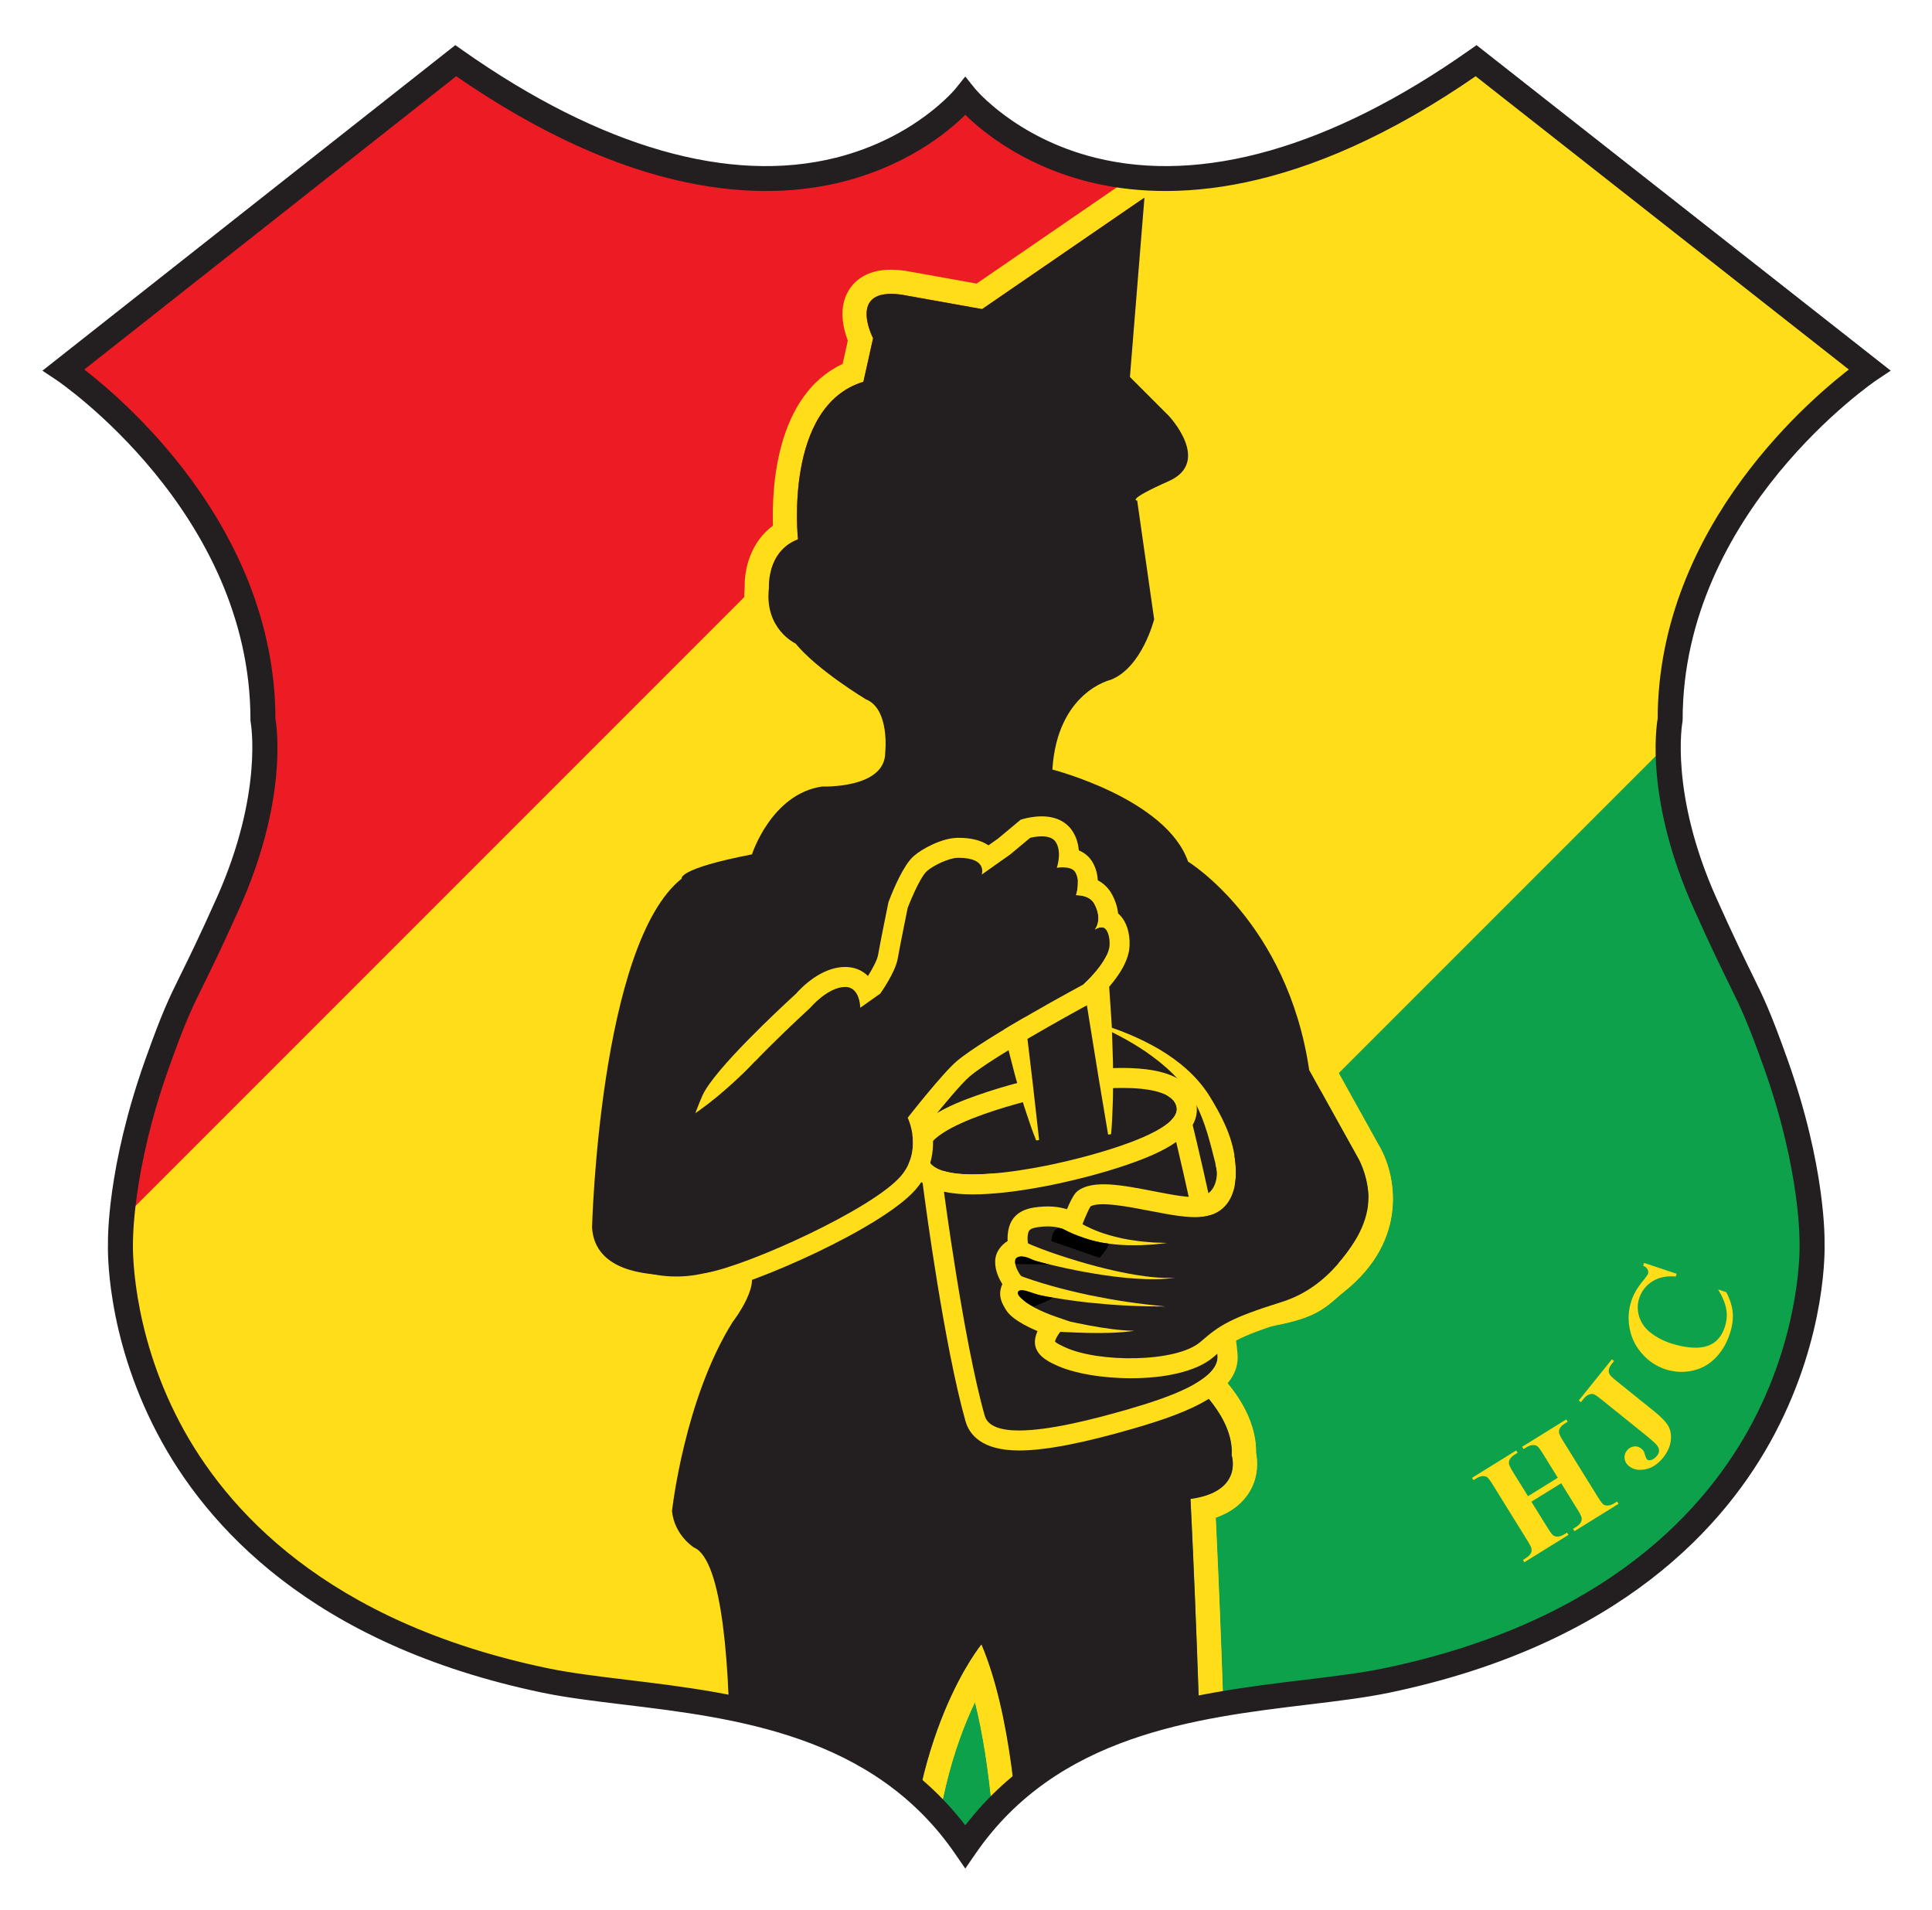 <?xml version="1.0" encoding="UTF-8" standalone="no"?>
<svg xmlns="http://www.w3.org/2000/svg" xmlns:xlink="http://www.w3.org/1999/xlink" xmlns:serif="http://www.serif.com/" width="100%" height="100%" viewBox="0 0 1611 1592" version="1.1" xml:space="preserve" style="fill-rule:evenodd;clip-rule:evenodd;stroke-miterlimit:10;">
    <g id="Layer-1" transform="matrix(4.167,0,0,4.167,-480.295,-319.842)">
        <g transform="matrix(1,0,0,1,470.586,245.559)">
            <path d="M0,43.961C-5.552,28.415 -5.191,31.868 -14.117,11.949C-24.015,-10.12 -21.115,-24.785 -21.115,-24.785C-21.115,-68.231 18.769,-94.811 18.769,-94.811L-59.94,-156.659C-128.943,-108.1 -162.162,-149.502 -162.162,-149.502C-162.162,-149.502 -195.125,-108.1 -264.129,-156.659L-342.582,-94.811C-342.582,-94.811 -302.706,-68.231 -302.706,-24.785C-302.706,-24.785 -299.824,-10.12 -309.72,11.949C-318.647,31.868 -318.32,28.415 -323.871,43.961C-331.538,65.427 -331.218,79.994 -331.218,79.994C-331.218,79.994 -333.952,149.132 -246.243,167.399C-223.735,172.086 -183.629,169.441 -162.162,200.62C-140.695,169.441 -100.331,172.086 -77.823,167.399C9.889,149.132 7.282,79.994 7.282,79.994C7.282,79.994 7.667,65.427 0,43.961" style="fill:rgb(255,221,24);fill-rule:nonzero;"></path>
        </g>
        <g>
            <clipPath id="_clip1">
                <path d="M308.425,96.312C308.425,96.312 275.461,137.714 206.457,89.156L128.004,151.003C128.004,151.003 167.881,177.583 167.881,221.029C167.881,221.029 170.762,235.695 160.867,257.763C151.939,277.683 152.266,274.229 146.715,289.776C139.048,311.242 139.369,325.809 139.369,325.809C139.369,325.809 136.634,394.947 224.343,413.212C246.851,417.9 286.958,415.255 308.425,446.435C329.891,415.255 370.255,417.9 392.763,413.212C480.475,394.947 477.868,325.809 477.868,325.809C477.868,325.809 478.254,311.242 470.587,289.776C465.034,274.229 465.395,277.683 456.469,257.763C446.572,235.695 449.471,221.029 449.471,221.029C449.471,177.583 489.355,151.003 489.355,151.003L410.646,89.156C341.643,137.714 308.425,96.312 308.425,96.312Z" clip-rule="nonzero"></path>
            </clipPath>
            <g clip-path="url(#_clip1)">
                <g transform="matrix(0.707,-0.707,-0.707,-0.707,346.211,126.297)">
                    <path d="M-1.1,2.656L6.412,2.656" style="fill:none;fill-rule:nonzero;"></path>
                </g>
                <g transform="matrix(-0.707,-0.707,-0.707,0.707,426.034,84.17)">
                    <rect x="35.223" y="-14.59" width="137.836" height="432.393" style="fill:rgb(237,28,36);"></rect>
                </g>
                <g transform="matrix(-0.707,-0.707,-0.707,0.707,630.8,288.706)">
                    <rect x="35.252" y="-14.602" width="137.948" height="432.744" style="fill:rgb(14,161,75);"></rect>
                </g>
                <g transform="matrix(1,0,0,1,349.912,594.324)">
                    <path d="M0,-487.759L-8.37,-482.012L-39.219,-460.833L-53.507,-463.392L-53.613,-463.411L-53.72,-463.425C-54.639,-463.548 -55.517,-463.61 -56.33,-463.61C-61.274,-463.61 -63.68,-461.35 -64.826,-459.455C-66.931,-455.979 -65.908,-451.807 -64.995,-449.416L-66.031,-444.757C-79.379,-438.514 -80.22,-419.983 -79.975,-412.397C-84.548,-409.021 -85.723,-403.535 -85.625,-400.121C-86.416,-392.002 -81.968,-387.066 -78.542,-385.002C-73.62,-379.455 -64.899,-374.142 -63.881,-373.53L-63.548,-373.33L-63.188,-373.187C-62.565,-372.701 -62.082,-369.633 -62.315,-367.538L-62.345,-367.272L-62.345,-367.003C-62.345,-366.213 -65.405,-365.04 -69.632,-365.04C-69.803,-365.04 -69.912,-365.043 -69.944,-365.044L-70.367,-365.058L-70.801,-364.999C-80.485,-363.614 -85.598,-355.295 -87.664,-350.863C-97.613,-348.772 -100.843,-346.961 -102.234,-344.732C-109.545,-338.115 -114.901,-323.989 -118.164,-302.707C-120.606,-286.771 -120.992,-272.692 -121.007,-272.1L-121.013,-271.882L-120.999,-271.664C-120.659,-266.422 -117.503,-257.627 -100.174,-257.627C-96.586,-257.627 -93.077,-258.005 -90.289,-258.424C-90.758,-257.605 -91.313,-256.757 -91.876,-256.026L-92.021,-255.837L-92.154,-255.627C-102.32,-239.362 -104.876,-216.727 -104.979,-215.771L-105.034,-215.269L-104.983,-214.767C-104.281,-207.764 -98.972,-204.26 -98.369,-203.884L-98.034,-203.675L-97.917,-203.626C-97.139,-202.742 -93.217,-196.501 -93.375,-160.701C-93.453,-143.18 -94.493,-126.361 -94.754,-122.408C-95.787,-119.781 -97.597,-112.021 -99.905,-80.029C-100.953,-65.5 -101.71,-51.388 -101.982,-46.072C-111.807,-38.18 -115.732,-30.94 -113.975,-23.984C-110.945,-11.989 -91.49,-8.646 -89.282,-8.304L-88.992,-8.259L-88.699,-8.249C-87.985,-8.226 -87.271,-8.214 -86.576,-8.214C-70.049,-8.214 -61.584,-14.798 -57.395,-20.322C-52.787,-26.394 -52.254,-32.439 -52.208,-33.108C-51.752,-40.846 -52.533,-46.768 -54.526,-50.751C-55.129,-51.956 -55.791,-52.892 -56.449,-53.619C-55.692,-65.062 -52.378,-70.474 -52.105,-70.9L-51.702,-71.434L-51.533,-71.986C-45.541,-87.962 -48.1,-130.985 -48.316,-134.435C-48.293,-154.703 -43.485,-168.849 -39.557,-177.03C-33.02,-150.971 -35.299,-111.223 -35.629,-106.093C-42.469,-84.107 -39.137,-65.357 -38.99,-64.562L-38.698,-62.981L-37.517,-61.889C-34.579,-59.177 -34.619,-50.334 -35.572,-45.119C-37.612,-36.65 -35.405,-19.678 -35.146,-17.76L-35.056,-17.097L-34.789,-16.484C-32.116,-10.33 -24.91,-5.84 -12.762,-2.755C-4.588,-0.681 2.864,-0.043 3.178,-0.017L3.378,0L3.579,0C16.074,0 24.38,-3.527 28.266,-10.482C34.681,-21.962 25.703,-37.18 24.658,-38.877L24.645,-38.901L24.63,-38.923C20.562,-45.37 14.518,-47.748 9.947,-48.587C11.164,-56.208 9.384,-64.347 8.55,-67.53C13.954,-94.815 9.633,-192.48 8.603,-213.911C11.607,-214.97 13.848,-216.663 15.285,-218.974C17.214,-222.072 16.982,-225.244 16.67,-226.868C16.766,-234.113 11.821,-240.125 8.979,-242.975C9.325,-246.916 10.622,-249.564 11.512,-250.959C26.08,-252.909 28.747,-254.306 32.745,-257.819C33.207,-258.225 33.685,-258.644 34.243,-259.088C47.465,-269.593 44.608,-282.834 41.207,-288.469L31.974,-305.078C27.758,-331.612 11.916,-344.841 7.026,-348.353C2.295,-358.83 -11.587,-364.668 -18.738,-367.057C-17.057,-374.867 -12.151,-376.605 -11.316,-376.846L-10.918,-376.92L-10.692,-377.04C-2.282,-380.271 0.682,-391.257 0.991,-392.499L1.221,-393.417L1.087,-394.353L-1.927,-415.448C-1.176,-415.819 -0.169,-416.293 1.175,-416.889C5.755,-418.926 7.268,-422.119 7.73,-424.441C8.984,-430.723 3.776,-436.603 2.72,-437.717L2.675,-437.765L2.629,-437.811L-3.549,-443.988L-1.083,-474.402L-0.82,-477.639L0,-487.759ZM-5.636,-478.03L-8.545,-442.151L-0.787,-434.395C-0.787,-434.395 7.941,-425.185 -0.787,-421.304C-9.512,-417.428 -7.09,-417.428 -7.09,-417.428L-3.695,-393.67C-3.695,-393.67 -6.118,-383.972 -12.425,-381.55C-12.425,-381.55 -23.087,-379.125 -24.062,-363.611C-24.062,-363.611 -1.272,-357.79 3.094,-345.185C3.094,-345.185 22.968,-333.068 27.33,-303.489L37.03,-286.038C37.03,-286.038 44.699,-273.566 31.238,-262.87C26.635,-259.214 27.823,-257.914 8.91,-255.491C8.91,-255.491 4.062,-250.645 4.062,-240.947C4.062,-240.947 12.305,-234.158 11.819,-226.405C11.819,-226.405 14.246,-219.13 3.579,-217.678C3.579,-217.678 9.883,-95.013 3.579,-67.375C3.579,-67.375 7.941,-52.831 3.579,-44.103C3.579,-44.103 4.224,-44.188 5.282,-44.188C8.63,-44.188 16.128,-43.347 20.544,-36.345C20.544,-36.345 39.94,-4.831 3.579,-4.831C3.579,-4.831 -25.513,-7.257 -30.358,-18.408C-30.358,-18.408 -32.788,-36.345 -30.848,-44.103C-30.848,-44.103 -27.935,-59.617 -34.239,-65.439C-34.239,-65.439 -37.637,-83.862 -30.848,-105.194C-30.848,-105.194 -26.754,-161.434 -38.257,-188.582C-38.257,-188.582 -53.147,-170.649 -53.147,-134.282C-53.147,-134.282 -50.239,-89.193 -56.057,-73.682C-56.057,-73.682 -60.904,-66.893 -61.395,-51.378C-61.395,-51.378 -56.057,-49.924 -57.028,-33.437C-57.028,-33.437 -58.419,-13.045 -86.576,-13.045C-87.218,-13.045 -87.873,-13.056 -88.543,-13.077C-88.543,-13.077 -129.266,-19.38 -97.269,-43.621C-97.269,-43.621 -93.874,-113.922 -89.994,-121.197C-89.994,-121.197 -84.177,-203.129 -95.811,-207.982C-95.811,-207.982 -99.69,-210.404 -100.177,-215.249C-100.177,-215.249 -97.754,-237.552 -88.058,-253.067C-88.058,-253.067 -81.268,-261.795 -85.635,-264.218C-85.635,-264.218 -92.788,-262.458 -100.174,-262.458C-107.805,-262.458 -115.684,-264.337 -116.178,-271.976C-116.178,-271.976 -114.72,-328.703 -98.237,-341.791C-98.237,-341.791 -99.206,-343.732 -84.177,-346.638C-84.177,-346.638 -80.3,-358.76 -70.117,-360.216C-70.117,-360.216 -69.941,-360.209 -69.632,-360.209C-67.319,-360.209 -57.514,-360.588 -57.514,-367.003C-57.514,-367.003 -56.542,-375.733 -61.395,-377.672C-61.395,-377.672 -71.085,-383.489 -75.451,-388.82C-75.451,-388.82 -81.754,-391.73 -80.782,-399.971C-80.782,-399.971 -81.268,-407.246 -74.966,-409.669C-74.966,-409.669 -77.874,-436.333 -61.877,-441.185L-59.937,-449.909C-59.937,-449.909 -64.579,-458.779 -56.33,-458.779C-55.74,-458.779 -55.086,-458.734 -54.358,-458.636L-38.119,-455.728L-5.636,-478.03" style="fill:rgb(255,221,24);fill-rule:nonzero;"></path>
                </g>
                <g transform="matrix(1,0,0,1,391.151,564.302)">
                    <path d="M0,-258.489L-9.232,-275.099C-10.012,-280.003 -11.189,-284.45 -12.621,-288.468C-13.705,-286.701 -14.833,-284.965 -16.021,-283.269C-15.131,-280.252 -14.393,-277.008 -13.876,-273.51L-4.176,-256.059C-4.176,-256.059 3.493,-243.586 -9.969,-232.891C-14.571,-229.234 -13.383,-227.935 -32.296,-225.512C-32.296,-225.512 -37.146,-220.665 -37.146,-210.968C-37.146,-210.968 -28.902,-204.178 -29.388,-196.426C-29.388,-196.426 -26.961,-189.15 -37.627,-187.699C-37.627,-187.699 -31.323,-65.033 -37.627,-37.396C-37.627,-37.396 -33.265,-22.852 -37.627,-14.124C-37.627,-14.124 -36.983,-14.208 -35.925,-14.208C-32.577,-14.208 -25.079,-13.367 -20.662,-6.366C-20.662,-6.366 -1.267,25.149 -37.627,25.149C-37.627,25.149 -66.72,22.723 -71.564,11.571C-71.564,11.571 -73.995,-6.366 -72.054,-14.124C-72.054,-14.124 -69.142,-29.638 -75.445,-35.459C-75.445,-35.459 -78.844,-53.883 -72.054,-75.215C-72.054,-75.215 -67.96,-131.455 -79.463,-158.603C-79.463,-158.603 -94.354,-140.67 -94.354,-104.302C-94.354,-104.302 -91.445,-59.214 -97.263,-43.702C-97.263,-43.702 -102.11,-36.913 -102.601,-21.398C-102.601,-21.398 -97.263,-19.945 -98.234,-3.458C-98.234,-3.458 -99.625,16.934 -127.783,16.934C-128.425,16.934 -129.08,16.923 -129.749,16.902C-129.749,16.902 -170.472,10.599 -138.476,-13.642C-138.476,-13.642 -135.081,-83.943 -131.2,-91.218C-131.2,-91.218 -127.404,-144.702 -132.084,-167.801C-133.501,-166.858 -134.979,-166.006 -136.49,-165.21C-135.437,-159.055 -134.503,-148.558 -134.582,-130.722C-134.659,-113.201 -135.7,-96.382 -135.961,-92.428C-136.994,-89.801 -138.804,-82.042 -141.111,-50.05C-142.159,-35.521 -142.916,-21.409 -143.189,-16.092C-153.014,-8.2 -156.938,-0.961 -155.182,5.996C-152.152,17.99 -132.696,21.334 -130.488,21.676L-130.198,21.721L-129.905,21.73C-129.192,21.753 -128.479,21.765 -127.783,21.765C-111.255,21.765 -102.791,15.181 -98.601,9.658C-93.994,3.585 -93.461,-2.46 -93.415,-3.129C-92.958,-10.867 -93.739,-16.788 -95.732,-20.772C-96.335,-21.976 -96.997,-22.913 -97.655,-23.64C-96.898,-35.083 -93.584,-40.495 -93.312,-40.921L-92.909,-41.454L-92.739,-42.006C-86.748,-57.983 -89.307,-101.006 -89.522,-104.455C-89.499,-124.723 -84.692,-138.869 -80.764,-147.051C-74.226,-120.992 -76.505,-81.244 -76.835,-76.113C-83.676,-54.128 -80.343,-35.377 -80.196,-34.583L-79.904,-33.001L-78.723,-31.91C-75.786,-29.198 -75.825,-20.355 -76.778,-15.14C-78.818,-6.67 -76.612,10.301 -76.353,12.219L-76.263,12.882L-75.996,13.496C-73.322,19.649 -66.117,24.139 -53.968,27.224C-45.795,29.299 -38.342,29.937 -38.028,29.962L-37.828,29.979L-37.627,29.979C-25.133,29.979 -16.827,26.452 -12.94,19.497C-6.526,8.018 -15.503,-7.201 -16.548,-8.898L-16.562,-8.921L-16.576,-8.943C-20.644,-15.391 -26.688,-17.769 -31.259,-18.608C-30.042,-26.229 -31.823,-34.367 -32.656,-37.551C-27.252,-64.836 -31.573,-162.5 -32.604,-183.932C-29.599,-184.99 -27.359,-186.684 -25.921,-188.994C-23.993,-192.093 -24.225,-195.264 -24.537,-196.889C-24.44,-204.135 -29.385,-210.145 -32.227,-212.996C-31.881,-216.937 -30.584,-219.585 -29.694,-220.98C-15.127,-222.93 -12.46,-224.327 -8.462,-227.84C-8,-228.245 -7.522,-228.665 -6.963,-229.109C6.259,-239.613 3.402,-252.855 0,-258.489" style="fill:rgb(255,221,24);fill-rule:nonzero;"></path>
                </g>
                <g transform="matrix(1,0,0,1,252.644,155.085)">
                    <path d="M0,395.618C0,395.618 3.395,325.317 7.274,318.043C7.274,318.043 13.092,236.11 1.458,231.258C1.458,231.258 -2.422,228.836 -2.908,223.99C-2.908,223.99 -0.485,201.687 9.211,186.173C9.211,186.173 16.001,177.444 11.634,175.021C11.634,175.021 -17.937,182.296 -18.909,167.264C-18.909,167.264 -17.451,110.536 -0.969,97.448C-0.969,97.448 -1.937,95.508 13.092,92.601C13.092,92.601 16.969,80.479 27.151,79.023C27.151,79.023 39.755,79.51 39.755,72.236C39.755,72.236 40.727,63.507 35.874,61.567C35.874,61.567 26.184,55.75 21.817,50.42C21.817,50.42 15.515,47.51 16.486,39.268C16.486,39.268 16.001,31.993 22.303,29.571C22.303,29.571 19.395,2.907 35.392,-1.945L37.332,-10.67C37.332,-10.67 32.001,-20.851 42.91,-19.397L59.149,-16.489L91.633,-38.79L88.724,-2.912L96.481,4.845C96.481,4.845 105.21,14.055 96.481,17.935C87.757,21.811 90.179,21.811 90.179,21.811L93.573,45.57C93.573,45.57 91.15,55.267 84.844,57.689C84.844,57.689 74.182,60.114 73.206,75.629C73.206,75.629 95.996,81.449 100.362,94.055C100.362,94.055 120.236,106.172 124.599,135.75L134.299,153.201C134.299,153.201 141.968,165.674 128.507,176.369C123.903,180.025 125.092,181.325 106.179,183.748C106.179,183.748 101.33,188.595 101.33,198.293C101.33,198.293 109.573,205.081 109.088,212.835C109.088,212.835 111.515,220.109 100.848,221.561C100.848,221.561 107.151,344.226 100.848,371.864C100.848,371.864 105.21,386.408 100.848,395.137C100.848,395.137 112,393.679 117.812,402.894C117.812,402.894 137.209,434.408 100.848,434.408C100.848,434.408 71.756,431.982 66.91,420.831C66.91,420.831 64.48,402.894 66.422,395.137C66.422,395.137 69.334,379.622 63.029,373.801C63.029,373.801 59.632,355.378 66.422,334.046C66.422,334.046 70.515,277.806 59.012,250.657C59.012,250.657 44.121,268.591 44.121,304.957C44.121,304.957 47.029,350.047 41.212,365.557C41.212,365.557 36.364,372.347 35.874,387.861C35.874,387.861 41.212,389.315 40.24,405.803C40.24,405.803 38.786,427.134 8.726,426.162C8.726,426.162 -31.997,419.859 0,395.618" style="fill:rgb(35,31,32);fill-rule:nonzero;"></path>
                </g>
                <g transform="matrix(1,0,0,1,304.151,350.569)">
                    <path d="M0,-35.407C0,-35.407 3.912,-5.614 8.158,9.412C9.783,15.162 25.813,11.341 37,8.093C44.75,5.843 55.225,2.304 54.765,-2.65C53.39,-17.445 45.222,-50.569 45.222,-50.569L21,-42.907L0,-35.407Z" style="fill:rgb(35,31,32);fill-rule:nonzero;"></path>
                </g>
                <g transform="matrix(1,0,0,1,352.234,366.947)">
                    <path d="M0,-72.048L-4.068,-70.761L-28.29,-63.099L-28.359,-63.077L-49.429,-55.552L-52.47,-54.466L-52.049,-51.265C-51.888,-50.036 -48.051,-21.01 -43.773,-5.878C-43.017,-3.196 -40.539,0 -33.04,0C-27.814,0 -20.268,-1.453 -9.968,-4.443C1.169,-7.677 11.377,-11.727 10.664,-19.399C9.277,-34.319 1.358,-66.54 1.021,-67.904L0,-72.048ZM-2.861,-66.947C-2.861,-66.947 5.307,-33.823 6.682,-19.028C7.142,-14.074 -3.333,-10.535 -11.083,-8.285C-18.077,-6.255 -26.964,-4 -33.04,-4C-36.683,-4 -39.315,-4.811 -39.925,-6.966C-44.171,-21.992 -48.083,-51.785 -48.083,-51.785L-27.083,-59.285L-2.861,-66.947" style="fill:rgb(255,221,24);fill-rule:nonzero;"></path>
                </g>
                <g transform="matrix(1,0,0,1,332.567,313.223)">
                    <path d="M0,-18.346C0,-18.346 17.334,-20.679 18.167,-14.846C18.98,-9.15 -4.5,-4.012 -4.5,-4.012C-4.5,-4.012 -30.377,2.333 -31.833,-5.179C-33.084,-11.637 -8.333,-17.012 -8.333,-17.012L0,-18.346Z" style="fill:rgb(35,31,32);fill-rule:nonzero;"></path>
                </g>
                <g transform="matrix(1,0,0,1,339.87,315.715)">
                    <path d="M0,-25.299L-0.001,-25.299C-4.099,-25.298 -7.686,-24.822 -7.836,-24.802L-7.885,-24.795L-7.935,-24.787L-16.268,-23.454L-16.377,-23.437L-16.484,-23.413C-16.747,-23.356 -22.996,-21.989 -29.198,-19.777C-33.383,-18.284 -44.499,-14.32 -43.063,-6.91C-42.174,-2.325 -37.769,0 -29.968,0C-21.828,0 -11.786,-2.392 -10.898,-2.608C-10.272,-2.746 -4.565,-4.028 1.145,-6.005C7.968,-8.366 15.688,-11.853 14.824,-17.903C14.123,-22.811 9.136,-25.299 0,-25.299M-0.001,-21.299C4.846,-21.299 10.401,-20.578 10.864,-17.338C11.678,-11.642 -11.803,-6.504 -11.803,-6.504C-11.803,-6.504 -22.014,-4 -29.968,-4C-34.678,-4 -38.595,-4.877 -39.136,-7.671C-40.387,-14.129 -15.636,-19.504 -15.636,-19.504L-7.303,-20.838C-7.303,-20.838 -3.878,-21.298 -0.001,-21.299" style="fill:rgb(255,221,24);fill-rule:nonzero;"></path>
                </g>
                <g transform="matrix(1,0,0,1,322.901,258.544)">
                    <path d="M0,46.333L-5.5,2L7.333,0L14.403,45.167" style="fill:rgb(35,31,32);fill-rule:nonzero;"></path>
                </g>
                <g transform="matrix(1,0,0,1,322.603,252.671)">
                    <path d="M0,52.243C-0.714,50.456 -1.344,48.659 -1.927,46.855C-2.553,45.057 -3.049,43.243 -3.59,41.434C-4.152,39.629 -4.589,37.807 -5.062,35.99C-5.526,34.173 -6.021,32.358 -6.395,30.529C-7.201,26.878 -8.021,23.228 -8.683,19.558L-9.643,14.051L-10.493,8.529L-11.27,3.49L-6.023,2.605L-2.821,2.064C-1.753,1.892 -0.687,1.699 0.384,1.543C2.528,1.244 4.664,0.891 6.814,0.637L12.193,0L12.867,5.054C13.37,8.831 13.811,12.618 14.178,16.417C14.574,20.211 14.771,24.036 15.039,27.85C15.198,29.753 15.196,31.681 15.278,33.597C15.347,35.514 15.416,37.431 15.39,39.363C15.387,41.292 15.41,43.217 15.32,45.158C15.271,47.095 15.173,49.038 14.998,50.993L14.405,51.086L12.515,39.813L10.688,28.531L7.067,5.961L7.719,6.436C3.445,7.13 -0.831,7.805 -5.114,8.44L-4.632,7.803L-1.97,29.979L-0.652,41.07L0.596,52.17L0,52.243Z" style="fill:rgb(255,221,24);fill-rule:nonzero;"></path>
                </g>
                <g transform="matrix(1,0,0,1,259.488,278.764)">
                    <path d="M0,18.78C2.196,13.94 17.913,-0.387 17.913,-0.387C17.913,-0.387 21.413,-4.553 24.913,-4.553C27.913,-4.553 27.913,-0.387 27.913,-0.387L31.913,-3.22C31.913,-3.22 34.913,-7.387 35.413,-10.22C35.905,-13.01 37.413,-20.387 37.413,-20.387C37.413,-20.387 39.703,-26.342 41.246,-27.72C42.506,-28.844 45.641,-30.363 47.413,-30.387C53.476,-30.47 52.226,-27.033 52.226,-27.033L57.913,-31.053L61.913,-34.387C61.913,-34.387 65.579,-35.387 66.913,-33.72C68.413,-31.72 67.246,-28.387 67.246,-28.387C67.246,-28.387 70.079,-28.887 70.913,-27.553C72.044,-25.743 71.101,-22.908 71.101,-22.908C71.101,-22.908 73.746,-23.053 74.746,-21.22C76.54,-17.932 74.851,-16.033 74.851,-16.033C74.851,-16.033 76.294,-17.033 77.079,-16.053C77.868,-15.071 77.895,-13.126 77.746,-12.387C77.079,-9.053 72.579,-5.053 72.579,-5.053C72.579,-5.053 52.907,5.509 47.246,10.28C44.378,12.697 37.413,21.613 37.413,21.613C37.413,21.613 40.579,28.113 35.969,33.366C30.215,39.92 5.851,51.03 -2.774,52.624C-11.123,54.167 -4.305,28.265 0,18.78" style="fill:rgb(35,31,32);fill-rule:nonzero;"></path>
                </g>
                <g transform="matrix(1,0,0,1,323.7,335.454)">
                    <path d="M0,-95.374C-1.659,-95.374 -3.083,-95.009 -3.352,-94.936L-4.191,-94.707L-4.859,-94.149L-8.737,-90.918L-10.636,-89.576C-12.107,-90.574 -14.099,-91.078 -16.584,-91.078L-16.854,-91.076C-19.937,-91.034 -23.932,-88.91 -25.63,-87.394C-27.601,-85.634 -29.548,-81.074 -30.532,-78.513L-30.651,-78.203L-30.718,-77.878C-30.78,-77.574 -32.242,-70.416 -32.738,-67.605C-32.913,-66.616 -33.864,-64.846 -34.748,-63.44C-35.883,-64.545 -37.405,-65.243 -39.299,-65.243C-44.082,-65.243 -48.046,-61.154 -49.173,-59.869C-52.272,-57.036 -65.49,-44.774 -67.854,-39.562C-70.489,-33.757 -78.236,-10.805 -73.266,-3.09C-71.981,-1.098 -69.994,0 -67.67,0C-67.21,0 -66.736,-0.045 -66.26,-0.133C-57.638,-1.726 -32.008,-12.975 -25.237,-20.686C-21.253,-25.224 -21.297,-30.638 -22.287,-34.331C-19.621,-37.66 -15.954,-42.032 -14.389,-43.352C-10.005,-47.045 4.891,-55.336 10.26,-58.22L10.674,-58.441L11.025,-58.754C11.943,-59.57 16.572,-63.868 17.457,-68.292C17.74,-69.71 17.798,-72.988 15.988,-75.246C15.78,-75.505 15.551,-75.74 15.304,-75.951C15.178,-77.141 14.799,-78.445 14.046,-79.825C13.405,-81 12.435,-81.939 11.239,-82.588C11.164,-83.812 10.855,-85.143 10.093,-86.363C9.68,-87.024 8.877,-87.968 7.438,-88.574C7.324,-89.969 6.906,-91.47 5.901,-92.811L5.863,-92.86L5.824,-92.909C4.925,-94.033 3.184,-95.374 0,-95.374M0,-91.374C1.007,-91.374 2.095,-91.168 2.701,-90.41C4.201,-88.41 3.034,-85.077 3.034,-85.077C3.034,-85.077 3.555,-85.169 4.215,-85.169C5.096,-85.169 6.225,-85.006 6.701,-84.243C7.832,-82.434 6.889,-79.598 6.889,-79.598C6.889,-79.598 6.938,-79.601 7.027,-79.601C7.584,-79.601 9.672,-79.492 10.534,-77.91C12.328,-74.622 10.639,-72.723 10.639,-72.723C10.639,-72.723 11.289,-73.174 11.954,-73.174C12.28,-73.174 12.609,-73.065 12.867,-72.743C13.656,-71.761 13.683,-69.816 13.534,-69.077C12.867,-65.743 8.367,-61.743 8.367,-61.743C8.367,-61.743 -11.305,-51.181 -16.966,-46.41C-19.834,-43.993 -26.799,-35.077 -26.799,-35.077C-26.799,-35.077 -23.633,-28.577 -28.243,-23.324C-33.997,-16.77 -58.361,-5.66 -66.986,-4.066C-67.227,-4.022 -67.454,-4 -67.67,-4C-74.945,-4 -68.393,-28.697 -64.212,-37.91C-62.016,-42.75 -46.299,-57.077 -46.299,-57.077C-46.299,-57.077 -42.799,-61.243 -39.299,-61.243C-36.299,-61.243 -36.299,-57.077 -36.299,-57.077L-32.299,-59.91C-32.299,-59.91 -29.299,-64.077 -28.799,-66.91C-28.307,-69.7 -26.799,-77.077 -26.799,-77.077C-26.799,-77.077 -24.509,-83.032 -22.966,-84.41C-21.706,-85.534 -18.571,-87.053 -16.799,-87.077C-16.727,-87.078 -16.655,-87.078 -16.584,-87.078C-10.766,-87.078 -11.986,-83.723 -11.986,-83.723L-6.299,-87.743L-2.299,-91.077C-2.299,-91.077 -1.208,-91.374 0,-91.374" style="fill:rgb(255,221,24);fill-rule:nonzero;"></path>
                </g>
                <g transform="matrix(1,0,0,1,266.4,333.626)">
                    <path d="M0,-44.565C0,-44.565 -13.374,-30.333 -21.124,-30.333C-28.874,-30.333 -27.349,-3.307 -20.402,-1.929C-10.666,0 -2.815,-4.991 -2.815,-4.991C-2.815,-4.991 -0.458,-7.5 9.83,-11.763C23.479,-17.419 18.501,-36.958 18.501,-36.958L0,-44.565Z" style="fill:rgb(35,31,32);fill-rule:nonzero;"></path>
                </g>
                <g transform="matrix(1,0,0,1,374.734,351.18)">
                    <path d="M0,-43.386C-2.666,-43.894 -5.684,-39.818 -7.708,-38.011C-9.258,-36.627 -14.333,-34.136 -14.333,-34.136C-14.333,-34.136 -17.932,-33.108 -19.167,-32.969C-25.047,-32.312 -38.613,-37.528 -42.583,-34.578C-43.292,-34.053 -44.875,-29.837 -44.875,-29.837C-44.875,-29.837 -47.364,-31.636 -52.188,-30.871C-52.963,-30.748 -55.098,-30.496 -55.667,-28.219C-56.083,-26.553 -55.667,-24.969 -55.667,-24.969C-55.667,-24.969 -58.323,-24.161 -58.333,-21.969C-58.344,-19.719 -56.5,-17.636 -56.5,-17.636C-56.5,-17.636 -57.272,-16.685 -57.333,-15.719C-57.391,-14.816 -56.745,-13.909 -56.5,-13.469C-55.308,-11.327 -48.917,-9.132 -48.917,-9.132C-48.917,-9.132 -50.013,-7.863 -50.333,-6.386C-50.729,-4.565 -48.331,-3.613 -47.333,-3.136C-40.494,0.132 -23.632,0.508 -17.917,-4.469C-14.457,-7.482 -12.667,-8.803 -2.333,-12.053C8,-15.303 13.089,-24.335 16.25,-29.886" style="fill:rgb(35,31,32);fill-rule:nonzero;"></path>
                </g>
                <g transform="matrix(1,0,0,1,333.541,339.709)">
                    <path d="M8.051,12.786C2.206,12.786 -3.579,11.775 -7.003,10.139L-7.228,10.034C-8.479,9.453 -11.801,7.91 -11.095,4.66C-10.995,4.198 -10.844,3.757 -10.669,3.352C-12.973,2.383 -16.032,0.811 -17.055,-1.026L-17.158,-1.202C-17.53,-1.827 -18.224,-2.988 -18.137,-4.373C-18.098,-4.99 -17.915,-5.566 -17.697,-6.049C-18.363,-7.099 -19.148,-8.717 -19.141,-10.507C-19.132,-12.51 -17.903,-13.87 -16.646,-14.669C-16.684,-15.4 -16.647,-16.299 -16.414,-17.234C-15.835,-19.547 -14.144,-20.937 -11.386,-21.364C-8.473,-21.826 -6.267,-21.49 -4.776,-21.032C-3.515,-24.021 -2.881,-24.492 -2.584,-24.713C0.468,-26.979 6.305,-25.846 12.484,-24.649C16.03,-23.961 19.691,-23.25 21.804,-23.487C22.513,-23.566 24.701,-24.133 26.138,-24.539C28.03,-25.476 31.201,-27.183 32.152,-28.032C32.559,-28.395 33.049,-28.901 33.568,-29.437C35.743,-31.681 38.452,-34.47 41.566,-33.88L40.818,-29.951C39.798,-30.146 37.537,-27.786 36.441,-26.654C35.87,-26.064 35.331,-25.507 34.816,-25.048C33.111,-23.526 28.285,-21.137 27.74,-20.87L27.409,-20.743C26.781,-20.563 23.583,-19.661 22.249,-19.511C19.536,-19.209 15.74,-19.943 11.724,-20.721C7.491,-21.541 1.735,-22.657 -0.065,-21.59C-0.414,-21.052 -1.194,-19.302 -1.811,-17.663L-2.732,-15.212L-4.854,-16.746C-4.904,-16.778 -6.841,-18.034 -10.682,-17.425C-11.934,-17.231 -12.361,-16.953 -12.533,-16.263C-12.809,-15.163 -12.542,-14.019 -12.54,-14.008L-12.049,-12.146L-13.892,-11.585C-14.124,-11.509 -15.138,-11.055 -15.141,-10.49C-15.146,-9.255 -14.092,-7.81 -13.81,-7.491L-12.687,-6.22L-13.755,-4.905C-13.936,-4.674 -14.134,-4.281 -14.145,-4.123C-14.132,-3.937 -13.846,-3.456 -13.723,-3.25C-13.66,-3.145 -13.604,-3.05 -13.559,-2.968C-13.13,-2.201 -10.039,-0.572 -7.075,0.447L-4.279,1.408L-6.211,3.645C-6.412,3.884 -6.976,4.67 -7.167,5.427C-6.898,5.776 -5.888,6.246 -5.543,6.406L-5.279,6.53C1.361,9.703 17.13,9.701 21.963,5.493C25.844,2.113 27.965,0.748 38.26,-2.491C47.777,-5.484 52.511,-13.797 55.644,-19.298L55.704,-19.405L59.181,-17.425L59.12,-17.319C55.887,-11.642 50.476,-2.139 39.459,1.326C29.096,4.585 27.684,5.815 24.59,8.509C21.112,11.537 14.545,12.786 8.051,12.786" style="fill:rgb(255,221,24);fill-rule:nonzero;"></path>
                </g>
                <g transform="matrix(1,0,0,1,323.738,343.45)">
                    <path d="M0,-3.196C0.183,-3.216 0.368,-3.227 0.551,-3.231C0.744,-3.235 0.804,-3.213 0.936,-3.204C1.174,-3.182 1.391,-3.153 1.583,-3.117C1.994,-3.052 2.372,-2.974 2.758,-2.9L5.016,-2.425C6.509,-2.104 7.994,-1.793 9.487,-1.515C12.472,-0.961 15.479,-0.513 18.538,-0.447C15.508,-0.012 12.409,0.039 9.334,-0.023C7.795,-0.054 6.256,-0.12 4.727,-0.193L2.449,-0.293C2.077,-0.303 1.699,-0.318 1.351,-0.314C1.164,-0.318 1.001,-0.311 0.857,-0.299C0.8,-0.292 0.668,-0.296 0.672,-0.28C0.665,-0.268 0.66,-0.264 0.653,-0.268L0,-3.196Z" style="fill:rgb(255,221,24);fill-rule:nonzero;"></path>
                </g>
                <g transform="matrix(1,0,0,1,318.539,338.14)">
                    <path d="M0,-6.484C2.27,-5.575 4.76,-4.797 7.206,-4.105C9.67,-3.414 12.168,-2.814 14.683,-2.277C17.203,-1.769 19.737,-1.291 22.291,-0.927C24.843,-0.54 27.41,-0.255 29.986,0C27.399,-0.005 24.808,-0.041 22.217,-0.181C19.624,-0.297 17.036,-0.53 14.447,-0.796C11.861,-1.09 9.277,-1.452 6.703,-1.912C4.116,-2.384 1.593,-2.9 -1.028,-3.666L0,-6.484Z" style="fill:rgb(255,221,24);fill-rule:nonzero;"></path>
                </g>
                <g transform="matrix(1,0,0,1,320.035,329.902)">
                    <path d="M0,-2.128C0.187,-2.181 0.39,-2.289 0.544,-2.433C0.583,-2.468 0.619,-2.505 0.651,-2.543C0.67,-2.565 0.734,-2.636 0.806,-2.745C0.936,-2.943 1.029,-3.228 1.031,-3.495C1.043,-3.758 0.937,-4.035 0.937,-4.035C0.914,-4.101 0.885,-4.167 0.849,-4.231C0.795,-4.342 0.648,-4.507 0.624,-4.526C0.587,-4.566 0.545,-4.602 0.5,-4.632L0.471,-4.65C0.445,-4.661 0.494,-4.627 0.54,-4.602C0.631,-4.546 0.766,-4.48 0.894,-4.416C1.16,-4.287 1.449,-4.16 1.74,-4.036C2.325,-3.787 2.93,-3.55 3.536,-3.319C4.753,-2.857 5.988,-2.423 7.232,-2.008C9.72,-1.179 12.24,-0.426 14.784,0.24C17.328,0.904 19.896,1.484 22.493,1.911C25.089,2.327 27.721,2.627 30.366,2.476C27.744,2.877 25.061,2.828 22.407,2.656C19.75,2.475 17.104,2.135 14.474,1.708C11.843,1.278 9.226,0.76 6.622,0.158C5.32,-0.144 4.021,-0.466 2.724,-0.823C2.073,-1.003 1.425,-1.189 0.769,-1.397C0.439,-1.502 0.11,-1.609 -0.232,-1.737C-0.408,-1.804 -0.578,-1.867 -0.782,-1.961C-0.885,-2.009 -0.981,-2.051 -1.146,-2.151L-1.279,-2.238C-1.355,-2.295 -1.43,-2.357 -1.498,-2.423C-1.538,-2.456 -1.694,-2.641 -1.761,-2.769C-1.802,-2.84 -1.837,-2.915 -1.866,-2.989C-1.877,-2.999 -1.975,-3.286 -1.963,-3.558C-1.959,-3.836 -1.863,-4.13 -1.731,-4.338C-1.66,-4.453 -1.596,-4.528 -1.57,-4.553C-1.533,-4.593 -1.492,-4.633 -1.449,-4.671C-1.276,-4.824 -1.058,-4.942 -0.852,-5.005L0,-2.128Z" style="fill:rgb(255,221,24);fill-rule:nonzero;"></path>
                </g>
                <g transform="matrix(1,0,0,1,329.774,325.906)">
                    <path d="M0,-5.704C0.157,-5.535 0.527,-5.257 0.823,-5.042C1.147,-4.819 1.479,-4.597 1.831,-4.394C2.523,-3.975 3.268,-3.616 4.023,-3.27C5.545,-2.598 7.162,-2.086 8.813,-1.675C10.464,-1.245 12.166,-1 13.878,-0.784C14.735,-0.689 15.599,-0.639 16.464,-0.563L19.067,-0.48L16.47,-0.189C15.6,-0.139 14.726,-0.064 13.85,-0.035C12.098,-0.002 10.329,0 8.563,-0.196C6.796,-0.374 5.022,-0.662 3.271,-1.15C2.398,-1.405 1.525,-1.681 0.667,-2.042C0.235,-2.213 -0.19,-2.416 -0.618,-2.627C-1.061,-2.866 -1.431,-3.045 -1.948,-3.423L0,-5.704Z" style="fill:rgb(255,221,24);fill-rule:nonzero;"></path>
                </g>
                <g transform="matrix(1,0,0,1,355.636,282.801)">
                    <path d="M0,35.222C1.096,35.313 2.162,35.168 2.663,34.606C3.182,34.107 3.382,33.3 3.468,32.398C3.611,30.572 3.238,28.535 2.8,26.561C1.803,22.626 0.825,18.485 -1.125,14.756C-3.021,11.171 -6.049,8.096 -9.467,5.543C-12.882,2.946 -16.741,0.899 -20.726,-0.904L-20.585,-1.278C-16.363,-0.056 -12.239,1.635 -8.368,3.899C-4.532,6.187 -0.914,9.164 1.618,13.17C4.005,17.035 6.198,21.192 6.755,25.873C7.029,28.194 7.066,30.618 6.224,33.078C5.997,33.686 5.709,34.304 5.278,34.869C4.842,35.426 4.26,35.946 3.559,36.22C2.856,36.491 2.124,36.5 1.502,36.355C0.877,36.204 0.339,35.927 -0.138,35.597L0,35.222Z" style="fill:rgb(255,221,24);fill-rule:nonzero;"></path>
                </g>
                <g transform="matrix(1,0,0,1,358.66,316.199)">
                    <path d="M0,-5.838C0.371,-4.199 -0.071,-0.405 -3.384,-0.03C-6.696,0.345 -2.093,2.532 -2.093,2.532C-2.093,2.532 3.491,1.47 3.054,-2.093C2.616,-5.655 4.315,-8.37 1.725,-7.316C-0.259,-6.508 -0.259,-6.979 0,-5.838" style="fill:rgb(255,221,24);fill-rule:nonzero;"></path>
                </g>
                <g transform="matrix(1,0,0,1,362.276,316.05)">
                    <path d="M0,-8.069C0,-8.069 2.781,4.556 -8.375,4.275C-19.531,3.994 -6.562,9.243 -6.562,9.243C-6.562,9.243 15.25,8.931 15.75,-0.444C16.25,-9.819 18.937,-17.312 13.313,-16.221C7.687,-15.131 0,-8.069 0,-8.069" style="fill:rgb(35,31,32);fill-rule:nonzero;"></path>
                </g>
                <g transform="matrix(0.042,-0.999,-0.999,-0.042,332.525,319.693)">
                    <path d="M-5.654,-4.654C-5.502,-1.827 -4.182,2.214 -3.246,4.145C-2.014,6.682 -5.654,6.647 -5.654,6.647L-8.59,-3.141C-8.59,-3.141 -5.695,-5.44 -5.654,-4.654" style="fill-rule:nonzero;"></path>
                </g>
                <g transform="matrix(1,0,0,1,325.245,328.12)">
                    <path d="M0,1.611L-6.809,1.517C-6.809,1.517 -6.921,0.813 -6.779,0.536C-6.672,0.325 -6.35,0 -5.579,0C-4.411,0 -3.411,0.696 -2.649,0.918C-0.826,1.45 0,1.611 0,1.611" style="fill-rule:nonzero;"></path>
                </g>
                <g transform="matrix(1,0,0,1,325.647,336.228)">
                    <path d="M0,0.086C-0.788,-0.039 -1.044,0.005 -2.371,-0.372C-4.269,-0.91 -6.058,-1.826 -6.643,-1.08C-7.021,-0.598 -6.129,0.235 -5.601,0.648C-5.166,0.989 -3.58,1.912 -3.58,1.912C-3.58,1.912 1.048,0.252 0,0.086" style="fill-rule:nonzero;"></path>
                </g>
                <g transform="matrix(1,0,0,1,389.119,328.544)">
                    <path d="M0,-12.25C0,-7.583 -2.554,-3.007 -5.968,0.883C-6.481,1.467 -3.51,2.792 -3.51,2.792L1.407,-1.333L3.24,-5.292L4.24,-11.625L3.698,-15.042C3.698,-15.042 0,-13.408 0,-12.25" style="fill:rgb(255,221,24);fill-rule:nonzero;"></path>
                </g>
            </g>
        </g>
        <g transform="matrix(1,0,0,1,169.381,315.218)">
            <path d="M0,-94.582C0.301,-92.862 2.411,-78.41 -7.145,-57.097C-10.674,-49.225 -12.79,-44.932 -14.336,-41.798C-16.721,-36.962 -17.917,-34.535 -21.252,-25.194C-28.723,-4.281 -28.516,10.159 -28.513,10.303C-28.521,10.564 -29.045,27.621 -19.018,46.623C-9.775,64.14 10.615,86.972 55.268,96.271C59.882,97.231 65.343,97.892 71.124,98.591C93.648,101.315 121.552,104.689 139.043,128.378C156.533,104.697 184.549,101.321 207.164,98.595C212.971,97.895 218.455,97.233 223.076,96.271C267.813,86.954 288.241,64.056 297.5,46.487C307.509,27.495 306.995,10.561 306.988,10.392C306.991,10.153 307.261,-4.285 299.793,-25.193C296.438,-34.587 295.241,-37.024 292.856,-41.88C291.32,-45.008 289.217,-49.292 285.719,-57.097C276.162,-78.407 278.286,-92.858 278.59,-94.583C278.663,-133.107 309.861,-158.818 317.481,-164.521L241.213,-224.451C205.572,-199.671 179.529,-199.127 163.91,-203.076C150.109,-206.565 141.932,-213.909 139.047,-216.914C136.179,-213.906 128.052,-206.565 114.306,-203.076C98.745,-199.125 72.771,-199.669 37.13,-224.45L-38.886,-164.523C-31.273,-158.825 -0.073,-133.112 0,-94.582ZM139.043,133.606L137.808,131.812C121.185,107.667 93.228,104.286 70.764,101.569C64.917,100.862 59.395,100.194 54.656,99.208C8.775,89.652 -12.215,66.024 -21.744,47.885C-32.092,28.188 -31.54,10.998 -31.512,10.275C-31.525,9.762 -31.751,-4.724 -24.077,-26.203C-20.685,-35.707 -19.462,-38.186 -17.026,-43.124C-15.491,-46.238 -13.389,-50.502 -9.883,-58.324C-0.331,-79.627 -2.945,-94.016 -2.973,-94.158L-3,-94.445C-3,-136.6 -41.815,-162.961 -42.208,-163.223L-43.928,-164.369L37.025,-228.188L37.939,-227.544C65.7,-208.009 91.787,-200.537 113.38,-205.936C129.633,-210.001 137.79,-219.997 137.871,-220.097L139.041,-221.557L140.213,-220.1C140.293,-220.001 148.515,-210.003 164.833,-205.937C186.506,-200.536 212.64,-208.008 240.401,-227.544L241.314,-228.186L322.527,-164.372L320.806,-163.223C320.414,-162.961 281.59,-136.558 281.59,-94.445L281.562,-94.154C281.534,-94.014 278.903,-79.626 288.456,-58.324C291.933,-50.567 294.023,-46.311 295.55,-43.202C297.984,-38.245 299.206,-35.757 302.619,-26.203C310.291,-4.72 310.003,9.769 309.986,10.375C310.014,11.001 310.533,28.19 300.153,47.887C290.595,66.025 269.568,89.652 223.687,99.208C218.941,100.196 213.395,100.865 207.523,101.573C184.967,104.292 156.895,107.677 140.278,131.812L139.043,133.606Z" style="fill:rgb(35,31,32);fill-rule:nonzero;stroke:rgb(35,31,32);stroke-width:2px;"></path>
        </g>
        <g transform="matrix(0.85,-0.527,0.527,0.85,0,0)">
            <path d="M159.633,542.73L159.633,548.882C159.633,549.898 159.69,550.533 159.802,550.787C159.914,551.04 160.134,551.263 160.461,551.453C160.788,551.644 161.23,551.739 161.787,551.739L162.446,551.739L162.446,552.281L152.06,552.281L152.06,551.739L152.719,551.739C153.295,551.739 153.759,551.636 154.111,551.431C154.365,551.294 154.56,551.06 154.697,550.728C154.804,550.494 154.858,549.878 154.858,548.882L154.858,535.816C154.858,534.8 154.804,534.165 154.697,533.912C154.589,533.658 154.372,533.435 154.045,533.245C153.718,533.055 153.276,532.959 152.719,532.959L152.06,532.959L152.06,532.417L162.446,532.417L162.446,532.959L161.787,532.959C161.211,532.959 160.747,533.062 160.395,533.267C160.141,533.404 159.941,533.638 159.795,533.97C159.687,534.205 159.633,534.82 159.633,535.816L159.633,541.441L166.65,541.441L166.65,535.816C166.65,534.8 166.596,534.165 166.489,533.912C166.381,533.658 166.162,533.435 165.83,533.245C165.498,533.055 165.053,532.959 164.497,532.959L163.852,532.959L163.852,532.417L174.223,532.417L174.223,532.959L173.579,532.959C172.993,532.959 172.529,533.062 172.187,533.267C171.933,533.404 171.733,533.638 171.587,533.97C171.479,534.205 171.425,534.82 171.425,535.816L171.425,548.882C171.425,549.898 171.479,550.533 171.587,550.787C171.694,551.04 171.914,551.263 172.246,551.453C172.578,551.644 173.022,551.739 173.579,551.739L174.223,551.739L174.223,552.281L163.852,552.281L163.852,551.739L164.497,551.739C165.083,551.739 165.546,551.636 165.888,551.431C166.142,551.294 166.342,551.06 166.489,550.728C166.596,550.494 166.65,549.878 166.65,548.882L166.65,542.73L159.633,542.73Z" style="fill:rgb(255,221,24);fill-rule:nonzero;"></path>
        </g>
        <g transform="matrix(0.627,-0.779,0.779,0.627,0,0)">
            <path d="M-7.695,560.258L-7.695,559.716L2.866,559.716L2.866,560.258L2.222,560.258C1.636,560.258 1.167,560.36 0.816,560.566C0.572,560.702 0.376,560.937 0.23,561.269C0.122,561.503 0.069,562.118 0.069,563.114L0.069,572.841C0.069,574.745 -0.122,576.13 -0.503,576.994C-0.884,577.858 -1.56,578.581 -2.531,579.162C-3.503,579.743 -4.673,580.033 -6.04,580.033C-7.71,580.033 -9.06,579.594 -10.09,578.715C-11.12,577.836 -11.635,576.864 -11.635,575.8C-11.635,575.116 -11.426,574.562 -11.006,574.137C-10.586,573.713 -10.073,573.5 -9.468,573.5C-8.872,573.5 -8.371,573.691 -7.966,574.071C-7.561,574.452 -7.358,574.921 -7.358,575.478C-7.358,575.751 -7.392,575.99 -7.461,576.195C-7.5,576.293 -7.654,576.54 -7.922,576.935C-8.191,577.331 -8.325,577.611 -8.325,577.777C-8.325,578.031 -8.198,578.251 -7.944,578.437C-7.573,578.71 -7.09,578.847 -6.494,578.847C-6.074,578.847 -5.727,578.739 -5.454,578.525C-5.18,578.31 -4.988,577.975 -4.875,577.521C-4.763,577.067 -4.707,575.805 -4.707,573.735L-4.707,563.114C-4.707,562.099 -4.763,561.464 -4.875,561.21C-4.988,560.956 -5.207,560.734 -5.534,560.544C-5.862,560.353 -6.303,560.258 -6.86,560.258L-7.695,560.258Z" style="fill:rgb(255,221,24);fill-rule:nonzero;"></path>
        </g>
        <g transform="matrix(0.317,-0.948,0.948,0.317,0,0)">
            <path d="M-171.598,526.003L-171.598,532.888L-172.17,532.888C-172.599,531.091 -173.4,529.714 -174.572,528.757C-175.744,527.8 -177.072,527.322 -178.556,527.322C-179.796,527.322 -180.934,527.678 -181.969,528.391C-183.004,529.104 -183.761,530.036 -184.24,531.189C-184.855,532.663 -185.163,534.304 -185.163,536.111C-185.163,537.888 -184.938,539.507 -184.489,540.967C-184.04,542.427 -183.337,543.53 -182.379,544.277C-181.422,545.024 -180.182,545.398 -178.659,545.398C-177.409,545.398 -176.264,545.124 -175.224,544.577C-174.184,544.031 -173.088,543.088 -171.935,541.75L-171.935,543.464C-173.048,544.626 -174.208,545.469 -175.414,545.991C-176.62,546.513 -178.029,546.775 -179.64,546.775C-181.759,546.775 -183.642,546.35 -185.287,545.5C-186.933,544.651 -188.202,543.43 -189.096,541.838C-189.989,540.246 -190.436,538.552 -190.436,536.755C-190.436,534.861 -189.941,533.064 -188.949,531.365C-187.958,529.665 -186.62,528.347 -184.936,527.409C-183.251,526.472 -181.462,526.003 -179.567,526.003C-178.171,526.003 -176.696,526.306 -175.143,526.911C-174.245,527.263 -173.673,527.439 -173.429,527.439C-173.117,527.439 -172.846,527.324 -172.616,527.095C-172.387,526.865 -172.238,526.501 -172.17,526.003L-171.598,526.003Z" style="fill:rgb(255,221,24);fill-rule:nonzero;"></path>
        </g>
    </g>
</svg>
